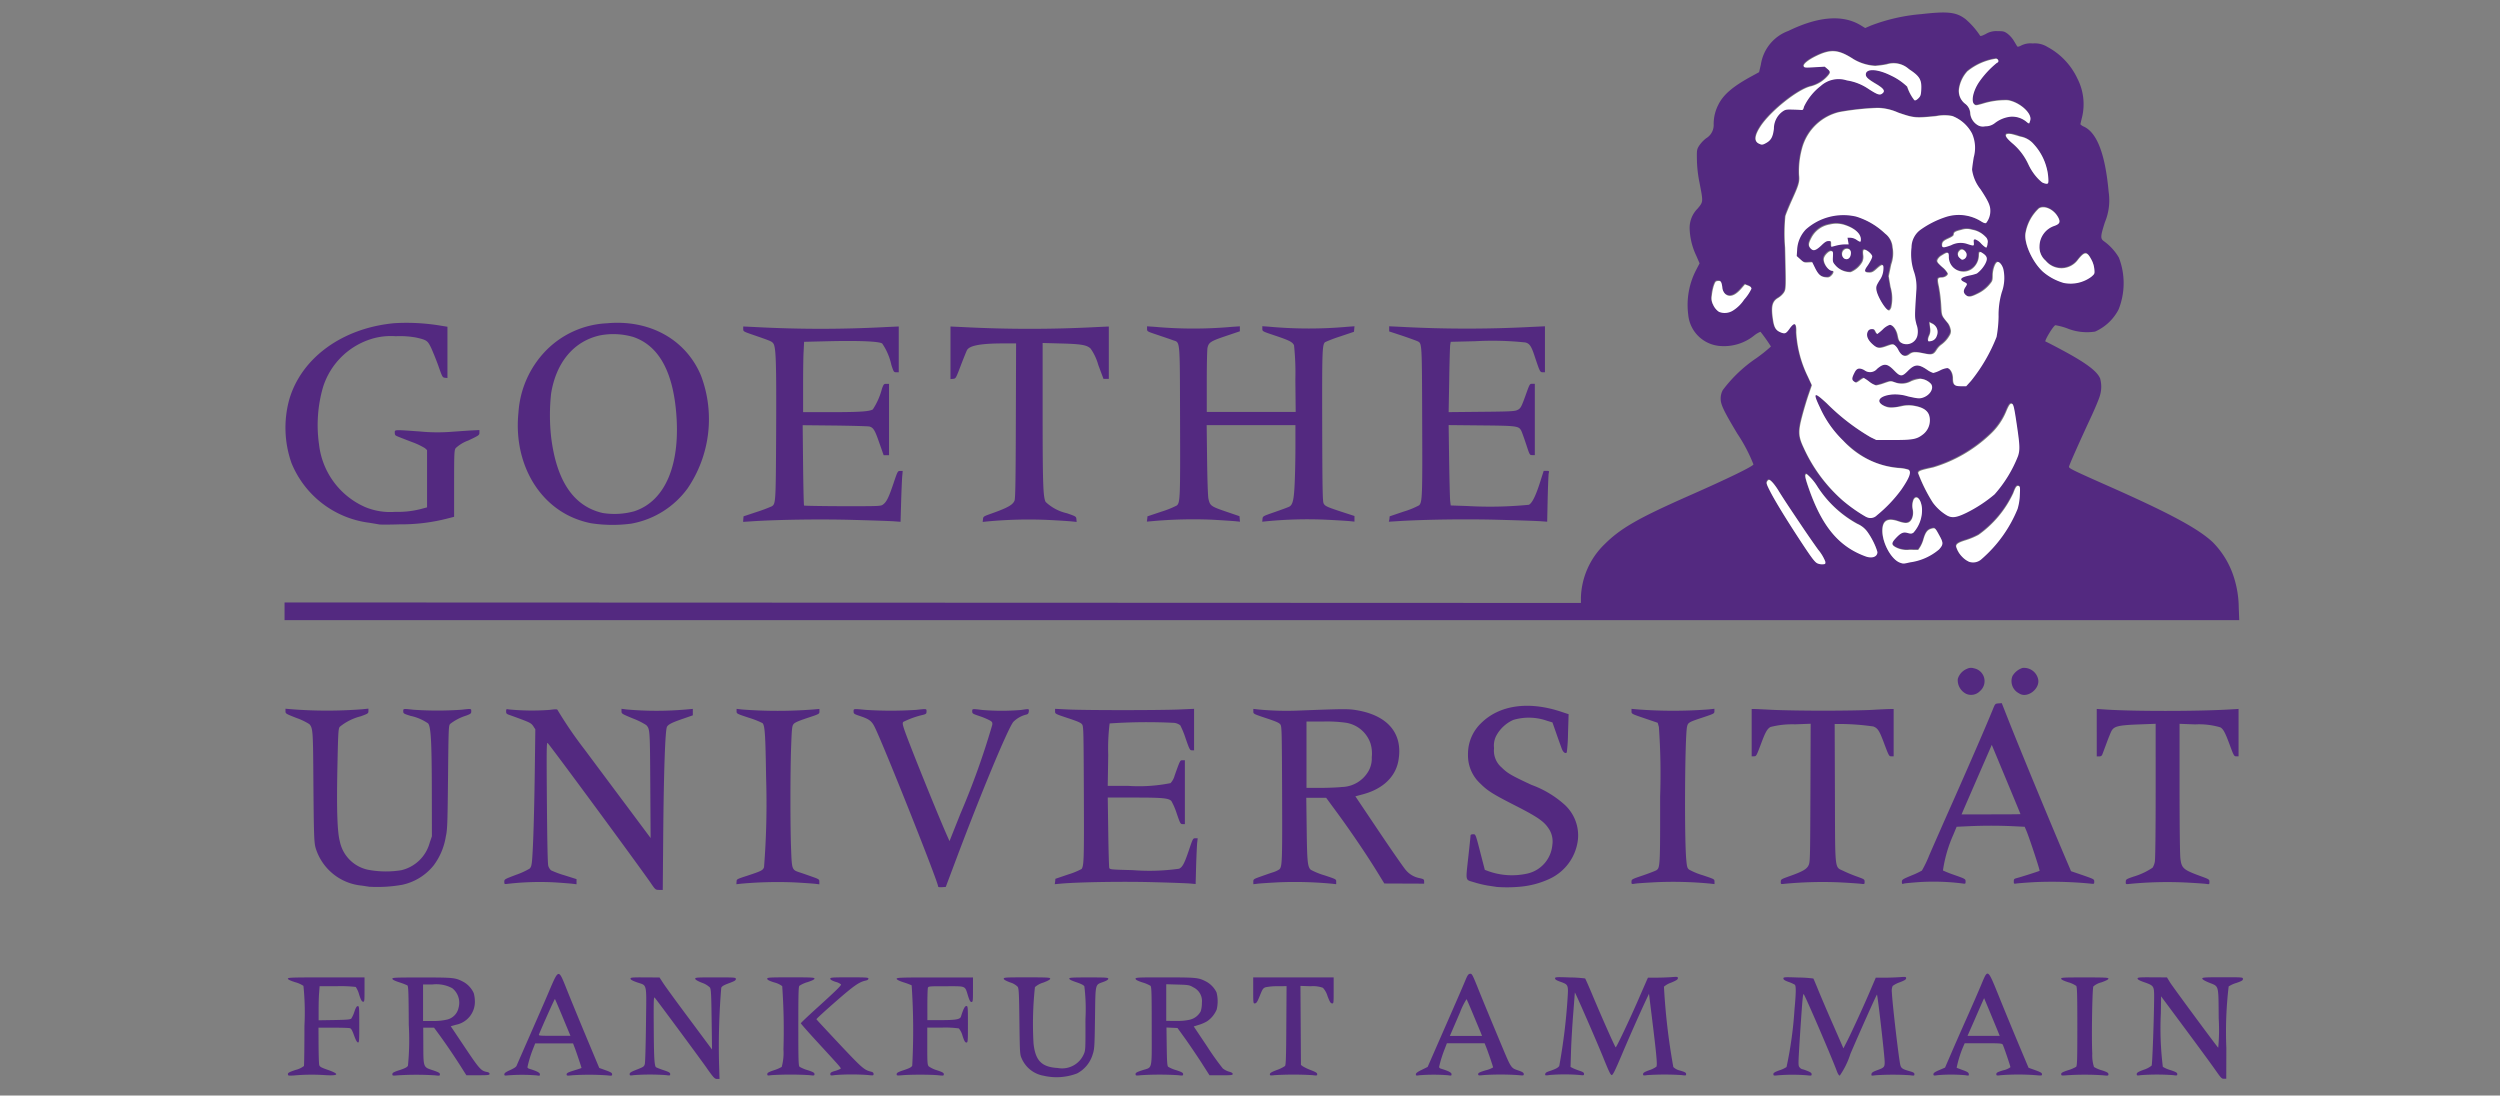 <svg xmlns="http://www.w3.org/2000/svg" width="272" height="119.191" viewBox="0 0 272 119.191">
  <rect x="0" y="0" width="272" height="119.191" fill="#808080" stroke="none"/>
  <g id="Group_38311" data-name="Group 38311" transform="translate(0.373)">
    <g id="Group_38301" data-name="Group 38301" transform="translate(-0.373)">
      <rect id="Rectangle_33767" data-name="Rectangle 33767" width="272" height="119.191" fill="none"/>
      <g id="Group_38300" data-name="Group 38300" transform="translate(28.851 1.356)">
        <g id="Group_20826" data-name="Group 20826" transform="translate(2.109 0)">
          <g id="Logo-Goethe-University-Frankfurt-am-Main" transform="translate(0)">
            <path id="path2570" d="M47.532,116.009c-1.02-1.435-5.478-7.454-5.658-7.652-.108-.117-.126.28-.108,2.978.018,3.655.072,4.485.262,4.6a7.377,7.377,0,0,0,.83.316c.56.189.7.271.7.415,0,.171-.036.18-.469.117a24.8,24.8,0,0,0-3.474,0c-.433.063-.469.054-.469-.117,0-.144.162-.244.785-.487.731-.289.794-.325.866-.614.045-.171.1-2.121.126-4.322.054-4.638.162-4.151-.984-4.557-.487-.171-.7-.289-.7-.4,0-.126.18-.144,1.579-.135l1.579.009.433.668c.244.37,1.525,2.13,2.861,3.916L48.11,114l-.045-3.267c-.036-2.77-.063-3.3-.189-3.483a2.33,2.33,0,0,0-.866-.514c-.5-.2-.731-.343-.731-.442,0-.135.226-.144,2.211-.144,2.148,0,2.211.009,2.211.18,0,.144-.153.235-.74.451-.559.208-.767.325-.848.5a77.242,77.242,0,0,0-.244,8.095l.054,1.823H48.66c-.253.009-.37-.117-1.128-1.182Zm164.227.343c-.316-.469-1.8-2.491-3.285-4.494l-2.707-3.646-.027,1.85a33.935,33.935,0,0,0,.217,5.82,3.428,3.428,0,0,0,.848.361c.587.2.722.28.722.424,0,.171-.036.18-.469.117a24.8,24.8,0,0,0-3.474,0c-.433.063-.469.054-.469-.117,0-.144.153-.244.767-.469a2.576,2.576,0,0,0,.857-.451c.081-.153.262-5.315.271-7.445,0-1.209-.027-1.254-1.074-1.624-.5-.171-.731-.3-.731-.4,0-.126.2-.144,1.6-.135l1.6.009.325.532c.28.46,5.017,6.876,5.252,7.12a20.643,20.643,0,0,0,.054-3.176c-.036-3.781.054-3.456-1.074-3.916-.46-.19-.713-.343-.713-.433,0-.126.262-.144,2.211-.144,2.175,0,2.211,0,2.211.189,0,.153-.135.235-.722.433a3.185,3.185,0,0,0-.83.379,41.929,41.929,0,0,0-.253,6.687l-.009,3.357H212.6c-.217.018-.334-.1-.839-.83Zm-127.68.478a3.182,3.182,0,0,1-2.274-1.85c-.2-.433-.208-.541-.253-4.016-.036-3.1-.063-3.6-.189-3.79a1.887,1.887,0,0,0-.83-.478c-.469-.18-.686-.307-.686-.406,0-.135.262-.144,2.527-.144s2.527.018,2.527.144c0,.1-.244.235-.767.433a2.344,2.344,0,0,0-.893.487,37.248,37.248,0,0,0-.153,6.127c.2,1.877.884,2.572,2.635,2.671a2.571,2.571,0,0,0,2.806-1.444c.217-.469.217-.487.208-3.853a20.738,20.738,0,0,0-.117-3.583c-.072-.135-.343-.271-.875-.451s-.767-.3-.767-.388c0-.117.271-.135,2.121-.135,1.9,0,2.121.018,2.121.144,0,.1-.18.217-.532.343-.92.343-.857.081-.911,3.916-.045,3.122-.063,3.393-.244,3.943a3.456,3.456,0,0,1-1.706,2.1,6.252,6.252,0,0,1-3.745.226Zm-82.118-.153c0-.144.162-.235.848-.46a2.445,2.445,0,0,0,.9-.424c.027-.072.054-2.039.054-4.359a28.372,28.372,0,0,0-.108-4.359,3.035,3.035,0,0,0-.9-.4c-.541-.171-.794-.3-.794-.388,0-.126.469-.135,4.169-.135H10.3v1.336c0,1.263-.009,1.336-.171,1.308-.126-.018-.235-.208-.415-.776a2.718,2.718,0,0,0-.37-.83,14.287,14.287,0,0,0-2.03-.081h-1.9l-.054.74c-.036.406-.054,1.245-.054,1.859v1.11l1.715-.027c1.372-.027,1.733-.054,1.841-.162a3.13,3.13,0,0,0,.334-.74c.153-.451.253-.614.37-.614.153,0,.162.126.162,1.994,0,1.823-.009,1.985-.153,1.958-.1-.018-.244-.289-.415-.767-.2-.55-.307-.749-.46-.785-.108-.027-.911-.054-1.8-.054H5.291l.009,1.913c.009,1.056.036,2.021.072,2.148.054.19.2.271.848.5,1.417.487,1.327.7-.253.6a21.606,21.606,0,0,0-3.4.045c-.559.027-.6.018-.6-.144Zm11.37,0c0-.144.144-.235.794-.442.6-.2.821-.316.9-.478a28.165,28.165,0,0,0,.09-4.44c-.018-3.637-.045-4.232-.162-4.3a7.489,7.489,0,0,0-.884-.334c-.505-.171-.74-.289-.74-.388,0-.126.379-.135,3.231-.135,3.42,0,3.6.018,4.449.451a2.632,2.632,0,0,1,1.182,1.272,3.729,3.729,0,0,1,.117.938,2.543,2.543,0,0,1-2.048,2.482l-.578.162,1.534,2.292c1.561,2.337,1.769,2.563,2.382,2.68.208.036.307.108.307.208,0,.135-.135.153-1.263.153H21.381l-.686-1.083c-.767-1.2-1.633-2.464-2.355-3.447l-.478-.65H16.688l.009,1.877c.009,2.455-.009,2.418,1.011,2.752.641.217.794.3.794.442,0,.171-.036.18-.559.117a33.12,33.12,0,0,0-4.016,0c-.559.054-.6.045-.6-.126Zm5.956-5.938a1.67,1.67,0,0,0,1.245-1.281,2.02,2.02,0,0,0-.686-2.13,3.648,3.648,0,0,0-2.166-.406H16.67v3.971h1.065a6.155,6.155,0,0,0,1.552-.153Zm6.227,5.947c0-.126.171-.244.632-.451.433-.2.659-.343.713-.5.045-.117.623-1.435,1.272-2.915s1.615-3.673,2.121-4.864c1.227-2.861,1.11-2.843,2.13-.3.424,1.056,1.372,3.366,2.112,5.135l1.345,3.213.7.253c.559.2.7.289.7.433,0,.171-.036.18-.578.117A29.244,29.244,0,0,0,32.9,116.8c-.559.063-.614.054-.614-.1,0-.135.162-.226.812-.424.451-.135.812-.262.812-.271,0-.054-.559-1.724-.722-2.148l-.2-.523H28.87l-.244.614a12.444,12.444,0,0,0-.6,1.976c0,.063.09.135.2.171.83.253,1.155.424,1.155.6s-.036.171-.379.117a20.029,20.029,0,0,0-3.122,0c-.325.036-.37.027-.37-.126Zm6.371-6.154c-.451-1.092-.848-2-.866-2.03-.036-.036-1.354,2.906-1.733,3.844-.063.153.027.162,1.678.162h1.742l-.821-1.976Zm22.235,6.145c0-.144.135-.226.722-.424a4.344,4.344,0,0,0,.848-.361,5.747,5.747,0,0,0,.19-1.913,67.58,67.58,0,0,0-.135-6.876,2.4,2.4,0,0,0-.857-.4c-.569-.18-.776-.289-.776-.406,0-.135.217-.153,2.572-.153,2.256,0,2.572.018,2.572.135,0,.1-.244.217-.758.388a3.229,3.229,0,0,0-.884.4c-.1.117-.117.966-.117,4.413,0,3.682.018,4.286.135,4.395a3.859,3.859,0,0,0,.884.37c.6.2.74.28.74.424,0,.171-.036.18-.559.117a34.766,34.766,0,0,0-4.115,0C54.156,116.848,54.12,116.839,54.12,116.677Zm6.858-.009c0-.144.1-.217.469-.325a3.244,3.244,0,0,0,.6-.226c.144-.09.325.117-2.427-2.879-1.02-1.11-1.85-2.048-1.85-2.094s.83-.83,1.85-1.751c1.958-1.778,2.527-2.328,2.527-2.473a1.487,1.487,0,0,0-.587-.28c-.406-.135-.587-.244-.587-.343,0-.135.2-.153,2.076-.153,1.859,0,2.076.018,2.076.144,0,.09-.1.162-.253.2-.749.153-1.281.523-3.339,2.319-1.155,1.011-2.085,1.859-2.066,1.9s1.146,1.254,2.509,2.707c2.491,2.644,2.689,2.815,3.456,3,.171.045.253.117.253.244,0,.171-.036.18-.6.117a24.709,24.709,0,0,0-3.564,0c-.514.072-.541.063-.541-.108Zm7.219.009c0-.144.144-.226.794-.442.6-.2.821-.316.9-.478a72.142,72.142,0,0,0-.063-8.744,8.133,8.133,0,0,0-.884-.325c-.523-.171-.749-.3-.749-.388,0-.126.433-.144,4.151-.144H76.5v1.336c0,1.218-.009,1.336-.162,1.336-.126,0-.217-.162-.37-.65-.361-1.146-.162-1.065-2.391-1.065-1.922,0-1.931,0-1.985.2-.027.108-.054.948-.054,1.85V110.8H73c1.633,0,2.1-.081,2.193-.388.253-.812.424-1.146.587-1.146s.171.081.171,1.985-.009,1.985-.171,1.985c-.135,0-.226-.153-.415-.722a2.04,2.04,0,0,0-.406-.812,11.148,11.148,0,0,0-1.8-.09H71.527v2.021c0,1.8.018,2.039.162,2.2a3.114,3.114,0,0,0,.9.424c.6.2.74.28.74.424,0,.171-.036.18-.614.117-.334-.036-1.218-.063-1.967-.063s-1.624.027-1.967.063c-.55.045-.587.036-.587-.126Zm25.989,0c0-.144.135-.226.713-.415,1.173-.388,1.047.162,1.047-4.774,0-3.7-.018-4.3-.135-4.422a3.858,3.858,0,0,0-.884-.37c-.541-.18-.74-.289-.74-.4,0-.135.271-.153,3.231-.144,3.42,0,3.6.018,4.449.451A2.659,2.659,0,0,1,103,107.788a3.864,3.864,0,0,1,.018,1.85,2.883,2.883,0,0,1-1.065,1.3,4.329,4.329,0,0,1-.884.379l-.55.171,1.444,2.157a29.209,29.209,0,0,0,1.715,2.409,2.009,2.009,0,0,0,.677.352c.271.072.406.153.406.253,0,.126-.153.144-1.263.144h-1.263l-.893-1.4c-.5-.767-1.281-1.922-1.742-2.572l-.848-1.173-.6-.027-.6-.027.027,2.076c.027,1.706.054,2.1.162,2.2a3.856,3.856,0,0,0,.884.37c.6.2.74.28.74.424,0,.171-.036.181-.559.117a33.114,33.114,0,0,0-4.016,0c-.559.063-.6.054-.6-.117Zm5.929-5.929a1.81,1.81,0,0,0,1.164-.911,2.937,2.937,0,0,0,.126-.911,1.65,1.65,0,0,0-.9-1.678c-.469-.271-.541-.28-1.733-.316l-1.245-.036v3.989H98.59a6.052,6.052,0,0,0,1.525-.135Zm8.69,5.938c0-.135.171-.235.758-.46a3.883,3.883,0,0,0,.884-.433c.1-.117.126-.984.144-4.422l.027-4.268-.975.009a6.38,6.38,0,0,0-1.29.108c-.289.1-.343.18-.641.92-.253.641-.37.821-.523.839-.189.027-.2.009-.2-1.4v-1.426h8.753v1.426c0,1.408,0,1.426-.189,1.4-.153-.018-.253-.2-.478-.794a2.306,2.306,0,0,0-.5-.9,3.151,3.151,0,0,0-1.327-.171l-1.119-.036.027,4.3.027,4.3.208.153a5.66,5.66,0,0,0,.884.415c.514.2.677.3.677.433,0,.162-.045.171-.523.108a34.614,34.614,0,0,0-4.106,0c-.478.054-.523.045-.523-.108Zm15.882,0c0-.117.19-.262.641-.478l.641-.316,1.164-2.662c1.832-4.178,2.563-5.848,2.906-6.678.262-.641.352-.767.541-.794.208-.027.262.072.92,1.715.379.957,1.336,3.258,2.112,5.117,1.561,3.727,1.326,3.357,2.382,3.745.316.117.433.208.433.334,0,.171-.036.171-.578.117a29.248,29.248,0,0,0-3.772-.009c-.559.063-.614.054-.614-.1,0-.135.162-.217.812-.415a2.856,2.856,0,0,0,.812-.316c0-.1-.569-1.769-.767-2.247l-.153-.379h-4.106l-.235.614a13.069,13.069,0,0,0-.614,1.967c0,.063.09.144.2.18.83.253,1.155.424,1.155.6s-.036.171-.379.117a20.033,20.033,0,0,0-3.122,0c-.334.054-.379.045-.379-.108Zm7.03-4.6c-.1-.235-.469-1.119-.821-1.967s-.659-1.561-.695-1.6a7.36,7.36,0,0,0-.695,1.4c-.343.8-.74,1.715-.875,2.03l-.244.569h3.5l-.171-.433Zm7.048,4.593c0-.135.108-.217.469-.334.65-.217.947-.37,1.056-.569a62.9,62.9,0,0,0,.9-7.327c.1-1.471.081-1.516-.758-1.814-.433-.153-.6-.253-.6-.37,0-.153.1-.162,1.606-.108a14.1,14.1,0,0,1,1.66.108c.036.027.415.884.839,1.9,1.083,2.572,2.427,5.595,2.491,5.595.081,0,1.435-2.843,2.364-4.963.442-1.02.884-2.021.975-2.238l.171-.379h.884c.487,0,1.218-.027,1.633-.054.695-.054.74-.045.74.117,0,.135-.171.244-.731.478a2.347,2.347,0,0,0-.785.442,69.967,69.967,0,0,0,1.02,8.744,1.558,1.558,0,0,0,.758.388c.514.153.632.226.632.37,0,.171-.036.18-.469.117a28.816,28.816,0,0,0-3.745,0c-.433.063-.469.054-.469-.108,0-.135.144-.235.668-.424a2.833,2.833,0,0,0,.776-.379c.126-.144.027-1.236-.5-5.5l-.3-2.436-.3.632c-.767,1.642-1.922,4.25-2.716,6.136-.668,1.57-.911,2.075-1.038,2.075s-.334-.442-.9-1.85c-.659-1.642-3.1-7.246-3.113-7.129,0,.027-.081,1.083-.18,2.346s-.208,3.077-.235,4.025l-.054,1.724.262.135c.144.072.478.2.74.289.361.117.469.2.469.334,0,.162-.036.171-.5.117a20.2,20.2,0,0,0-3.222,0c-.478.072-.514.063-.514-.1Zm24.816,0c0-.135.144-.235.677-.424a3,3,0,0,0,.758-.352,42.437,42.437,0,0,0,.866-6.272c.171-1.814.18-2.572.027-2.689a4.24,4.24,0,0,0-.677-.3c-.406-.144-.559-.253-.559-.37,0-.153.1-.162,1.606-.108a13.844,13.844,0,0,1,1.651.108c.027.027.262.587.523,1.227s.984,2.346,1.615,3.772l1.137,2.6.451-.884c.541-1.083,1.823-3.871,2.536-5.559l.532-1.245h.911c.5,0,1.245-.027,1.651-.054.695-.054.74-.045.74.117,0,.135-.162.235-.677.433a2.953,2.953,0,0,0-.785.4,1.315,1.315,0,0,0-.09.686c.054,1.254.758,7.264.92,7.914.09.361.244.46,1.011.677.415.117.523.18.523.325,0,.171-.036.18-.469.117a28.945,28.945,0,0,0-3.754,0c-.46.063-.478.063-.451-.135.027-.153.162-.244.6-.406.776-.28.839-.343.839-.893,0-.614-.758-7.255-.839-7.337-.036-.036-1.85,4.016-2.888,6.443a8.815,8.815,0,0,1-1.155,2.364c-.1,0-.217-.189-.352-.559-.46-1.254-3.1-7.418-3.546-8.257-.09-.171-.135.135-.262,1.9-.081,1.155-.2,2.942-.262,3.971-.1,1.769-.1,1.886.054,2.057a.605.605,0,0,0,.235.18,3.767,3.767,0,0,1,.569.189c.379.144.5.235.5.37,0,.171-.036.171-.523.117a19.917,19.917,0,0,0-3.113,0c-.487.054-.523.045-.523-.117Zm17.416,0c0-.126.162-.244.632-.442l.632-.271.659-1.525c.361-.839,1.146-2.626,1.742-3.962s1.3-2.96,1.561-3.592c.713-1.7.659-1.733,1.94,1.426.559,1.39,1.507,3.682,2.1,5.1l1.083,2.572.731.262c.578.208.731.3.731.433,0,.171-.045.171-.7.108a25.888,25.888,0,0,0-3.745,0c-.478.063-.523.054-.523-.117,0-.153.135-.226.767-.415a1.972,1.972,0,0,0,.767-.334c0-.117-.713-2.22-.83-2.445-.072-.144-.271-.162-2.112-.162H184.4l-.217.5a12.19,12.19,0,0,0-.659,2.166c.018.018.316.126.659.253.5.18.641.271.659.424.027.19.009.2-.37.135a18.093,18.093,0,0,0-2.969-.009c-.469.072-.505.063-.505-.1Zm7.039-4.593c-.09-.235-.478-1.155-.848-2.057l-.677-1.624-.181.406c-.1.226-.505,1.146-.9,2.057l-.722,1.642h3.5l-.171-.424Zm6.858,4.593c0-.144.144-.226.74-.424a4.285,4.285,0,0,0,.884-.37c.117-.108.135-.722.135-4.395,0-3.447-.027-4.3-.117-4.413a2.968,2.968,0,0,0-.884-.4c-.514-.171-.758-.289-.758-.388,0-.126.316-.135,2.572-.135,2.238,0,2.572.018,2.572.135,0,.09-.262.226-.776.406a2.069,2.069,0,0,0-.866.442c-.117.226-.208,5.577-.117,7.3a4.133,4.133,0,0,0,.189,1.462,3.429,3.429,0,0,0,.848.361c.587.189.722.28.722.424,0,.171-.036.18-.614.117a29.982,29.982,0,0,0-3.925,0c-.569.045-.6.036-.6-.126ZM41.477,95.931C40.2,94.072,30.585,81.014,30.224,80.653c-.117-.117-.126.632-.081,6.452.036,4.341.081,6.7.153,6.921a1.087,1.087,0,0,0,.3.478,10.369,10.369,0,0,0,1.489.55l1.281.406v.559l-.433-.054c-.235-.027-1.128-.1-1.985-.153a30.693,30.693,0,0,0-5.008.153c-.424.054-.433.054-.433-.217s.027-.28,1.281-.758a8.156,8.156,0,0,0,1.48-.677c.144-.144.208-.343.253-.812.126-1.408.235-4.864.3-9.466l.063-4.873-.217-.334c-.19-.289-.343-.388-1.119-.686-.5-.19-1.119-.415-1.372-.505-.433-.144-.469-.18-.469-.424,0-.262.018-.271.289-.217a26.512,26.512,0,0,0,4.413.054c.686-.09.839-.09.893.009a44.274,44.274,0,0,0,2.942,4.3c.948,1.272,2.951,3.962,4.458,5.974l2.725,3.655-.036-5.775c-.036-6.064-.036-6.073-.442-6.515a7.942,7.942,0,0,0-1.435-.713c-1.218-.505-1.254-.523-1.254-.785v-.271l.559.072a37.1,37.1,0,0,0,6.5,0l.7-.063v.7l-1.011.352c-1.263.433-1.651.632-1.8.893-.19.352-.343,4.656-.406,11.37l-.054,6.38h-.388c-.4-.009-.415-.018-.884-.7Zm-30.582.37c-.126-.018-.523-.081-.884-.135a5.813,5.813,0,0,1-5-4c-.208-.65-.226-1.236-.28-8.085C4.7,79.327,4.668,79.011,4.3,78.6a6.782,6.782,0,0,0-1.39-.668c-1.173-.46-1.209-.478-1.209-.74v-.271l.749.063a50,50,0,0,0,7.535,0l.74-.072v.262c0,.253-.045.28-.83.569A5.843,5.843,0,0,0,7.6,78.894c-.153.235-.171.6-.253,4.5-.09,4.53-.009,6.921.262,7.941a3.961,3.961,0,0,0,3.321,3.149,10.469,10.469,0,0,0,3.357.009,4.187,4.187,0,0,0,3.1-2.978l.244-.722-.009-4.873c-.009-5.469-.1-7.075-.415-7.409a5.263,5.263,0,0,0-1.9-.812c-.749-.235-.794-.262-.794-.505,0-.289-.027-.289,1.128-.162a38.291,38.291,0,0,0,5.189,0c1.1-.126,1.083-.135,1.083.171,0,.235-.054.28-.559.469a5.475,5.475,0,0,0-1.733.9c-.171.189-.18.37-.235,5.811-.054,5.144-.072,5.676-.244,6.461a7.082,7.082,0,0,1-1.327,3.131,5.992,5.992,0,0,1-3.411,2.1,15.4,15.4,0,0,1-3.51.217Zm61.814-.036c0-.5-5.839-15.169-6.885-17.317-.334-.686-.6-.893-1.6-1.227-.677-.226-.713-.253-.713-.505,0-.307-.036-.3,1.308-.171a43.086,43.086,0,0,0,5.5,0c1.164-.126,1.128-.135,1.128.171,0,.235-.045.28-.379.37a9.573,9.573,0,0,0-2.148.767c-.1.117-.081.253.09.785.388,1.209,3.682,9.385,4.72,11.7l.217.487,1.182-2.969A83.881,83.881,0,0,0,78.6,78.668c.027-.271-.009-.334-.325-.505a7.667,7.667,0,0,0-1.1-.451c-.7-.235-.758-.271-.758-.505,0-.289-.009-.289,1.083-.153a25.56,25.56,0,0,0,4.241,0c.875-.135.875-.135.83.18-.027.208-.1.289-.28.325a3,3,0,0,0-1.408.8c-.632.821-3.555,7.869-6.19,14.881L73.539,96.31l-.415.027c-.271.018-.415-.009-.415-.072Zm60.731.036c-.126-.018-.532-.081-.9-.135a12.084,12.084,0,0,1-1.516-.361c-.993-.316-.929.009-.614-2.915.126-1.137.226-2.112.226-2.184s.1-.126.262-.126c.307,0,.262-.117.911,2.409l.379,1.462.487.18a7.627,7.627,0,0,0,4,.253,3.5,3.5,0,0,0,2.861-3.158,2.492,2.492,0,0,0-.451-1.841c-.487-.722-1.227-1.227-3.492-2.382-2.5-1.272-3.1-1.642-3.889-2.436a4.147,4.147,0,0,1-1.345-3.167,4.622,4.622,0,0,1,1.435-3.42c1.985-1.958,5.135-2.409,8.663-1.245l.848.28-.063,2.039a18.864,18.864,0,0,1-.135,2.121c-.153.162-.388,0-.541-.388-.081-.226-.352-.966-.587-1.642l-.433-1.236-.569-.171a5.975,5.975,0,0,0-3.691-.1,3.936,3.936,0,0,0-1.841,1.7,2.345,2.345,0,0,0-.253,1.372,2.418,2.418,0,0,0,.857,2.13c.6.6,1.065.866,3.222,1.868a10.981,10.981,0,0,1,3.6,2.157,4.525,4.525,0,0,1,1.444,3.826,5.365,5.365,0,0,1-3.032,4.214,9.554,9.554,0,0,1-3.2.875,15.3,15.3,0,0,1-2.635.027Zm-82.66-.559c0-.271.009-.28,1.155-.65,1.552-.514,1.706-.587,1.832-.929a88.626,88.626,0,0,0,.226-9.7c-.072-4.8-.135-5.766-.406-5.983a9.77,9.77,0,0,0-1.5-.587c-1.281-.424-1.308-.433-1.308-.695v-.262l.65.072a51.155,51.155,0,0,0,7.625,0l.74-.063v.271c0,.271-.009.28-1.327.713-1.02.343-1.363.5-1.5.677-.153.208-.18.478-.253,2.473-.1,2.815-.1,8.789,0,11.2.081,2.175.09,2.175.975,2.464.334.108.948.325,1.354.469.713.253.74.28.74.541v.271l-.433-.054c-.235-.027-1.245-.1-2.238-.153a44.575,44.575,0,0,0-5.884.144l-.469.054.018-.271Zm34.661-.018.027-.3,1.381-.469a8.062,8.062,0,0,0,1.471-.6c.253-.388.271-1.029.244-8.14-.027-6.741-.036-7.355-.18-7.571-.126-.19-.424-.325-1.552-.7-1.39-.46-1.4-.469-1.4-.74v-.271l1.462.072c1.877.09,9.9.09,12.029,0l1.633-.072v4.512h-.235c-.217,0-.262-.081-.677-1.272a10.054,10.054,0,0,0-.587-1.444,1.339,1.339,0,0,0-.668-.271,59.359,59.359,0,0,0-7.021.063,22.049,22.049,0,0,0-.153,3.447l-.054,3.348H93.41a17.615,17.615,0,0,0,4.584-.3,1.95,1.95,0,0,0,.451-.839c.6-1.678.587-1.651.857-1.651h.253v6.948h-.244c-.235,0-.262-.054-.641-1.146a7.165,7.165,0,0,0-.578-1.354c-.289-.325-.92-.388-4.043-.388H91.163l.054,3.718c.027,2.048.081,3.808.108,3.916.054.189.108.2,2.554.262a23.377,23.377,0,0,0,5.044-.153c.379-.18.587-.587,1.065-2,.433-1.29.451-1.318.7-1.318h.262l-.054.469c-.027.262-.081,1.381-.117,2.491l-.054,2.021-.6-.054c-.325-.027-2.121-.1-3.98-.144-3.2-.09-8.058-.018-10.044.153l-.7.063.036-.289ZM107,95.741c0-.262.036-.289.74-.541.406-.144,1.02-.361,1.354-.469a2.794,2.794,0,0,0,.74-.334c.307-.307.325-.776.3-8.176-.027-6.741-.036-7.355-.18-7.571-.126-.19-.424-.325-1.552-.7-1.4-.469-1.4-.469-1.4-.74v-.271l.559.063a32.24,32.24,0,0,0,4.4.117c4.954-.189,5.351-.189,6.245-.045,3.456.569,5.117,2.572,4.575,5.523-.325,1.769-1.724,3.077-3.9,3.646l-.776.208,2.545,3.79c1.4,2.085,2.725,3.989,2.942,4.232a2.57,2.57,0,0,0,1.525.884c.424.1.469.135.469.352v.244l-2.166-.009-2.166-.009-.659-1.074c-1.209-1.985-3.176-4.882-4.819-7.093l-.848-1.155h-2.166l.045,3.411c.045,3.574.1,4.106.451,4.422a7.865,7.865,0,0,0,1.48.6c1.281.424,1.281.424,1.281.695v.271l-.469-.054a43.137,43.137,0,0,0-5.784-.153c-1,.054-2.03.117-2.292.153l-.469.054L107,95.741Zm9.656-10.305a3.434,3.434,0,0,0,2.879-1.733,2.767,2.767,0,0,0,.352-1.5,3.728,3.728,0,0,0-.144-1.525,3.368,3.368,0,0,0-2.707-2.238,14.932,14.932,0,0,0-2.427-.126h-1.823v7.219h1.642c.9-.009,1.9-.054,2.229-.1ZM148.149,95.75c0-.271.018-.28,1.245-.695.686-.235,1.327-.487,1.444-.55.424-.271.433-.424.424-8.022a72.544,72.544,0,0,0-.135-7.58L151,78.451l-1.426-.487c-1.417-.478-1.426-.487-1.426-.758v-.271l.7.063a51.8,51.8,0,0,0,7.67,0l.65-.072v.262c0,.253-.027.271-1.191.659-1.579.523-1.669.569-1.778.993-.244.9-.316,12.128-.09,14.538.072.749.108.884.307,1.047a7.453,7.453,0,0,0,1.489.614c1.263.424,1.272.424,1.272.695V96l-.469-.054a42.7,42.7,0,0,0-5.857-.153c-1.011.054-2.03.117-2.265.153-.442.072-.442.072-.442-.2Zm16.243,0c0-.262.027-.28.92-.6,1.453-.514,1.886-.767,2.094-1.182.171-.352.18-.569.208-7.887l.027-7.526-1.7.063a9.584,9.584,0,0,0-2.671.289c-.352.2-.55.541-1.02,1.8-.505,1.345-.523,1.39-.776,1.39h-.253V76.953h.343c.19,0,1.065.045,1.967.09s3.33.09,5.414.09,4.521-.036,5.414-.09,1.778-.09,1.967-.09h.343V82.1h-.253c-.244,0-.271-.045-.776-1.39-.523-1.408-.695-1.669-1.182-1.859a26.223,26.223,0,0,0-3.592-.271h-.614l.027,7.508c.027,8.717-.054,8,.948,8.492a15.416,15.416,0,0,0,1.453.6c.8.289.83.307.83.569s0,.271-.406.217c-.226-.027-1.254-.1-2.292-.153a43.835,43.835,0,0,0-5.983.153c-.442.054-.442.054-.442-.217Zm13.175.009c0-.244.054-.28,1.02-.686a9.569,9.569,0,0,0,1.155-.541,12.381,12.381,0,0,0,.794-1.651c.361-.839,1.552-3.546,2.644-6,1.778-4.016,3.583-8.167,4.277-9.881.253-.623.262-.632.614-.659l.361-.027.758,1.922c1.327,3.348,4.629,11.343,6.606,15.954l.171.406,1.263.433c1.245.433,1.263.442,1.263.7s0,.271-.433.217a43.513,43.513,0,0,0-6-.162c-.957.054-1.868.126-2.03.153-.28.045-.289.036-.289-.226s.036-.289.379-.379c.451-.117,2.346-.722,2.427-.776.063-.036-1.128-3.637-1.444-4.377l-.18-.415-1.3-.063c-1.642-.072-3.023-.072-4.747,0l-1.354.063-.361.866a14.7,14.7,0,0,0-1.128,3.889,13.113,13.113,0,0,0,1.272.5c1.173.415,1.191.433,1.191.695s-.009.271-.343.217a25.23,25.23,0,0,0-4.638-.153c-.758.054-1.516.126-1.678.153-.253.081-.271.072-.271-.171Zm12.9-7.373c0-.018-.7-1.715-1.561-3.781l-1.561-3.754-1.4,3.213c-.767,1.769-1.507,3.465-1.642,3.781l-.244.569h3.2c1.76,0,3.2-.009,3.2-.027Zm11.46,7.364c0-.262.027-.28.83-.56a7.477,7.477,0,0,0,2.085-.975,1.844,1.844,0,0,0,.244-.65c.054-.3.09-3.24.09-7.743V78.56l-1.7.063c-2.418.09-2.843.2-3.131.767-.072.144-.316.74-.532,1.327s-.424,1.137-.46,1.227a.325.325,0,0,1-.325.162h-.262V76.944l1.1.072c2.978.189,9.62.189,13.085,0l1.245-.072V82.1h-.253c-.235,0-.271-.063-.731-1.308-.487-1.308-.686-1.678-1.011-1.85a8.18,8.18,0,0,0-2.725-.316l-1.7-.063V85.5c0,3.88.036,7.273.09,7.7.126,1.083.307,1.245,2.238,1.949.893.325.92.343.92.614s-.009.271-.343.217c-.19-.027-1.2-.1-2.256-.153a42.569,42.569,0,0,0-6.091.153c-.415.045-.415.045-.415-.226Zm-17.38-20.457a1.663,1.663,0,0,1-.9-1.615,1.72,1.72,0,0,1,1-1.1.982.982,0,0,1,.758-.054,1.418,1.418,0,0,1,.668,2.464,1.331,1.331,0,0,1-1.525.307Zm5.784-.036a1.493,1.493,0,0,1-.731-1.9,1.976,1.976,0,0,1,1.092-.875,1.575,1.575,0,0,1,1.678,1.146c.316,1.065-1.128,2.22-2.039,1.633ZM1.6,66.332v-.975l70.522.027,70.522.027V64.8a8.432,8.432,0,0,1,2.563-5.766c1.76-1.751,3.628-2.825,9.259-5.315,4.259-1.877,6.948-3.194,6.948-3.384a17.45,17.45,0,0,0-1.751-3.339c-1.471-2.455-1.814-3.167-1.814-3.79a1.932,1.932,0,0,1,.226-.948,15.132,15.132,0,0,1,3.637-3.465,16.6,16.6,0,0,0,1.606-1.281,17.8,17.8,0,0,0-1.137-1.606,2.7,2.7,0,0,0-.65.379,5.235,5.235,0,0,1-3.9,1.155,3.758,3.758,0,0,1-3.312-3.393,8.274,8.274,0,0,1,.884-4.909l.352-.677-.361-.83a7.412,7.412,0,0,1-.722-2.951,2.976,2.976,0,0,1,.893-2.2c.6-.74.587-.677.18-2.806a13.448,13.448,0,0,1-.28-2.482c-.018-1.038-.009-1.11.226-1.507a3.649,3.649,0,0,1,.776-.83,1.674,1.674,0,0,0,.821-1.525,4.569,4.569,0,0,1,.5-2.112c.55-1.119,1.6-2.012,3.664-3.131l.776-.424.2-.857a4.63,4.63,0,0,1,3-3.637c3.24-1.579,5.9-1.787,7.842-.614l.505.307.623-.271a19.9,19.9,0,0,1,5.487-1.245c2.879-.325,3.79-.226,4.81.55a8.564,8.564,0,0,1,1.579,1.8q.041.108.623-.19a2.173,2.173,0,0,1,1.272-.307c.623,0,.731.018,1.083.271a3.011,3.011,0,0,1,.686.767c.162.271.325.541.361.6.054.09.162.072.478-.09a2.249,2.249,0,0,1,1.227-.208,2.593,2.593,0,0,1,1.615.388,7.5,7.5,0,0,1,3.249,3.447,6.084,6.084,0,0,1,.5,4.187c-.1.388-.18.74-.18.776a1.119,1.119,0,0,0,.406.262c1.426.695,2.3,3.014,2.671,7.12A6.2,6.2,0,0,1,199.649,24c-.478,1.507-.5,1.76-.126,2.039a5.784,5.784,0,0,1,1.651,1.8,7.719,7.719,0,0,1-.027,5.631,5.287,5.287,0,0,1-2.563,2.418,5.75,5.75,0,0,1-3.059-.361,7.285,7.285,0,0,0-1.263-.334c-.244.09-1.254,1.778-1.065,1.778.036,0,.794.388,1.687.866,2.671,1.426,3.907,2.337,4.25,3.149a3.379,3.379,0,0,1-.063,1.994c-.108.343-.478,1.227-.821,1.976-1.263,2.707-2.509,5.5-2.509,5.649,0,.162.532.424,4.2,2.048,6.777,3,9.845,4.656,11.442,6.145a9.468,9.468,0,0,1,2.283,3.754,11.112,11.112,0,0,1,.55,3.357l.054,1.372H1.6v-.948Zm167.6-5.469a4.745,4.745,0,0,0-.785-1.308c-.424-.578-1.2-1.706-1.733-2.5s-1.236-1.85-1.57-2.346-.776-1.191-.984-1.534c-.415-.686-.875-1.218-1.056-1.218-.063,0-.162.081-.217.19-.09.162-.036.325.343,1.065.569,1.11,1.868,3.231,3.5,5.7,1.372,2.085,1.561,2.274,2.211,2.229.271-.027.3-.045.289-.28Zm9.25.063a6.221,6.221,0,0,0,3.131-1.4c.469-.514.478-.695.09-1.408-.523-.966-.514-.957-.939-.839s-.641.415-.857,1.182a3.422,3.422,0,0,1-.352.812l-.208.307-.957-.009a2.56,2.56,0,0,1-1.39-.226c-.587-.289-.6-.5-.108-1.029.55-.6.812-.722,1.308-.578.334.09.424.09.623-.036a3.656,3.656,0,0,0,.929-2.635c-.081-1.011-.614-1.543-.92-.938a1.7,1.7,0,0,0-.081,1.029c.045.6.036.8-.09,1.029-.262.514-.6.578-1.453.289-1.209-.415-1.76-.09-1.76,1.029,0,1.39,1.02,3.2,1.967,3.483.316.1.289.1,1.065-.063Zm7.761-.37a14.378,14.378,0,0,0,3.9-5.441,5.9,5.9,0,0,0,.244-1.507c.045-.812.027-.929-.108-.984-.217-.081-.352.09-.6.776a11.556,11.556,0,0,1-3.781,4.539,7.442,7.442,0,0,1-1.354.568c-.821.253-1.083.415-1.083.686a2.179,2.179,0,0,0,.722,1.191,1.368,1.368,0,0,0,2.057.171ZM174.689,60.2c.253-.235.2-.587-.226-1.417-.659-1.272-.948-1.606-1.8-2.048a11.984,11.984,0,0,1-4.35-4.079,5.759,5.759,0,0,0-1.146-1.336c-.244,0-.208.307.2,1.48,1.254,3.637,2.8,5.784,4.99,6.921C173.732,60.44,174.3,60.557,174.689,60.2Zm.09-4.377a15.684,15.684,0,0,0,2.662-2.8c.875-1.263,1.11-1.9.8-2.148a4.362,4.362,0,0,0-1.1-.19c-2.3-.2-3.953-1.029-6.046-3a11.792,11.792,0,0,1-2.509-3.573c-.812-1.678-.659-1.769.749-.46a23.3,23.3,0,0,0,4.747,3.673l.632.307h1.859c2.094,0,2.527-.081,3.167-.569a1.971,1.971,0,0,0,.8-1.579c0-.9-.514-1.363-1.742-1.57a3.326,3.326,0,0,0-1.381.054,2.661,2.661,0,0,1-1.8-.018c-1.029-.469-.632-1.119.776-1.263a4.647,4.647,0,0,1,1.76.2c1.011.226,1.209.253,1.543.162a1.432,1.432,0,0,0,1.029-.911c.135-.451-.045-.749-.587-.993a1.764,1.764,0,0,0-1.642.1,2.15,2.15,0,0,1-1.778.117c-.442-.153-.442-.153-1.146.09a4.72,4.72,0,0,1-.893.244,2.118,2.118,0,0,1-.74-.406,4.243,4.243,0,0,0-.6-.406,2.839,2.839,0,0,0-.442.28c-.388.28-.388.28-.614.108-.253-.19-.244-.37.045-.957.244-.5.514-.569,1.065-.289a1,1,0,0,0,1.4-.135c.74-.641,1.11-.6,1.868.19.668.695.821.695,1.48.036.731-.74,1.128-.767,2.076-.135a2.489,2.489,0,0,0,.686.361,3.39,3.39,0,0,0,.74-.28,2.479,2.479,0,0,1,.794-.253c.325.045.614.569.614,1.11,0,.713.153.866.857.866h.578l.523-.578a17.983,17.983,0,0,0,2.779-4.792,13.583,13.583,0,0,0,.217-2.211,9.051,9.051,0,0,1,.352-2.653,4.558,4.558,0,0,0,.19-2.409c-.09-.487-.433-.938-.668-.866s-.505.821-.505,1.435c0,.532-.036.641-.253.9a4,4,0,0,1-1.408,1.119c-.722.37-1,.388-1.29.117-.253-.244-.262-.487-.027-.839s.235-.388-.135-.559c-.569-.271-.379-.505.587-.713a4.64,4.64,0,0,0,.8-.217,3.265,3.265,0,0,0,.9-1.038c.3-.569.244-.83-.262-1.164-.334-.226-.406-.18-.415.235a1.683,1.683,0,0,1-2.265,1.642,1.6,1.6,0,0,1-1.02-1.525c0-.505-.117-.523-.74-.126a1.124,1.124,0,0,0-.5.514c-.054.208.018.307.541.776a2.353,2.353,0,0,1,.6.695c0,.217-.352.433-.686.433-.442,0-.487.135-.289.993a15.594,15.594,0,0,1,.244,1.958c.081,1.29.018,1.128.767,2.048a1.816,1.816,0,0,1,.253.578.826.826,0,0,1-.09.713,3.156,3.156,0,0,1-.948,1.047,2.087,2.087,0,0,0-.469.523c-.325.523-.514.578-1.345.406-.975-.2-1.263-.189-1.624.081-.46.352-.866.2-1.209-.478a1.691,1.691,0,0,0-.4-.514c-.189-.126-.262-.117-.875.108-.812.289-1.029.253-1.579-.253-.487-.451-.659-.92-.478-1.308a.44.44,0,0,1,.415-.289c.244-.027.307.018.433.253a.821.821,0,0,0,.189.28,5.541,5.541,0,0,0,.6-.5,2.006,2.006,0,0,1,.758-.5c.361,0,.758.55.884,1.218.09.514.2.677.55.821a1.213,1.213,0,0,0,1.579-.893,2.094,2.094,0,0,0-.1-1.173c-.208-.857-.208-.731-.027-3.628a5.083,5.083,0,0,0-.217-2.03,6.049,6.049,0,0,1-.3-2.752,2.383,2.383,0,0,1,.966-1.9,10.22,10.22,0,0,1,2.825-1.417,4.6,4.6,0,0,1,3.745.469c.325.208.487.262.587.2a2.149,2.149,0,0,0,.451-1.336c.009-.569-.217-1.047-1.065-2.328a4.5,4.5,0,0,1-.92-2.13c0-.126.081-.731.18-1.345a3.863,3.863,0,0,0-.18-2.59A4.022,4.022,0,0,0,183,12.4a4.566,4.566,0,0,0-1.769.009c-2.265.217-2.391.208-4.115-.379a5.749,5.749,0,0,0-2.22-.514,29.4,29.4,0,0,0-4.2.451,5.513,5.513,0,0,0-4.043,3.925,9.53,9.53,0,0,0-.334,2.915c.081.731-.018,1.065-.767,2.725a15.891,15.891,0,0,0-.722,1.76,19.977,19.977,0,0,0-.027,3.429c.117,4.377.108,4.5-.135,4.891a2.084,2.084,0,0,1-.614.569c-.65.379-.776.9-.578,2.319.126.884.307,1.2.8,1.417s.614.171,1.011-.388c.541-.758.776-.632.731.406a12.416,12.416,0,0,0,1.254,4.792l.442.957-.352,1.029c-.2.569-.505,1.588-.686,2.283-.46,1.724-.433,2.274.153,3.5a16.361,16.361,0,0,0,5.739,6.867c1.272.839,1.525.893,2.2.46Zm.9-22.605a5.265,5.265,0,0,1-.966-1.94c-.045-.352-.009-.46.334-1.02a2.2,2.2,0,0,0,.424-1.155c.045-.659-.09-.686-.722-.108-.37.334-.514.406-.794.406-.55,0-.6-.18-.235-.7a4.282,4.282,0,0,0,.451-.767c.126-.3.117-.334-.054-.559a1.724,1.724,0,0,0-.46-.379c-.352-.18-.433-.063-.37.514a1.283,1.283,0,0,1-.108.749,2.518,2.518,0,0,1-1.254,1.1,2.169,2.169,0,0,1-1.642-.713c-.307-.361-.325-.406-.3-.966s.018-.587-.18-.614c-.244-.036-.713.415-.794.767-.126.487.46,1.381.9,1.381.217,0,.171.253-.09.514-.2.2-.289.226-.641.19-.514-.054-.785-.307-1.155-1.056l-.289-.587-.451.027c-.415.027-.478,0-.839-.334l-.4-.361.045-.659a3.335,3.335,0,0,1,.948-2.238,6.143,6.143,0,0,1,5.469-1.4,8.03,8.03,0,0,1,3.167,1.859,2.054,2.054,0,0,1,.812,1.5,3.541,3.541,0,0,1-.153,1.85l-.271,1.29.2,1.173a4.329,4.329,0,0,1,.072,2.211c-.126.424-.325.433-.659.027Zm-3.853-5.469c.2-.289.18-.767-.036-.884a.542.542,0,0,0-.731.244C170.827,27.719,171.476,28.26,171.828,27.755Zm-3.113-1.29c.406-.388.587-.5.8-.5.262,0,.289.018.289.316a1.494,1.494,0,0,0,.018.316c.009,0,.244-.063.523-.135a4.532,4.532,0,0,1,.929-.135h.433l-.063-.361-.063-.361h.325a1.283,1.283,0,0,1,.659.226c.424.289.469.28.469-.054,0-.587-.632-1.173-1.66-1.525a2.849,2.849,0,0,0-1.733-.081,2.746,2.746,0,0,0-2.012,1.507c-.28.559-.307.785-.1,1.047.316.37.587.307,1.182-.262Zm15.81,29.075a15.519,15.519,0,0,0,3.068-2.012,13.584,13.584,0,0,0,2.554-4.178c.208-.641.189-1.164-.09-3.077-.307-2.1-.4-2.527-.56-2.59-.2-.072-.334.117-.641.839a7.185,7.185,0,0,1-1.778,2.527,15.436,15.436,0,0,1-6.163,3.555c-1.381.3-1.606.379-1.633.614a17.884,17.884,0,0,0,1.6,3.213,5.417,5.417,0,0,0,1.435,1.336c.614.379,1.092.334,2.211-.226Zm-3.456-18.851a1.217,1.217,0,0,0,.325-1,1.054,1.054,0,0,0-.614-.749l-.253-.135.063.578a1.4,1.4,0,0,1-.081.857,1.285,1.285,0,0,0-.144.478c0,.171.036.19.289.135a1.284,1.284,0,0,0,.415-.162Zm-21.946-3.149a4.022,4.022,0,0,0,1.227-1.2,4.929,4.929,0,0,0,.794-1.182c0-.144-.09-.235-.352-.334l-.352-.135-.388.451c-.686.794-1.29,1-1.76.587a1.112,1.112,0,0,1-.316-.74c-.1-.623-.162-.7-.505-.668-.217.027-.28.1-.424.523a4.505,4.505,0,0,0-.217,1.092,1.819,1.819,0,0,0,.451,1.444c.415.505,1.038.559,1.841.162Zm38.09-3.167a3.213,3.213,0,0,0,.938-.505c.37-.325.37-.325.325-.848a2.776,2.776,0,0,0-.361-1.092c-.46-.83-.7-.812-1.435.108a2.217,2.217,0,0,1-3.492.09,1.95,1.95,0,0,1-.677-1.57,2.363,2.363,0,0,1,1.579-2.211c.641-.217.74-.451.406-1.02-.478-.812-1.453-1.245-2.039-.9A4.76,4.76,0,0,0,191,25.075c-.226,1.065.722,3.2,1.9,4.259a6.193,6.193,0,0,0,2.238,1.2,3.745,3.745,0,0,0,2.076-.162Zm-12.679-2.734a.386.386,0,0,0-.045-.442c-.217-.334-.514-.4-.713-.144a.5.5,0,0,0,.063.776c.189.19.253.208.406.126a.818.818,0,0,0,.289-.316Zm2.3-1.417a.72.72,0,0,0-.235-.722,2.568,2.568,0,0,0-1.453-.758,1.813,1.813,0,0,0-1.137.009c-.686.162-.857.262-.857.514,0,.126-.153.244-.577.433-.559.253-.686.388-.686.74,0,.28.181.28.975-.009a2.242,2.242,0,0,1,1.832-.117c.668.208.677.208.641-.18-.027-.3,0-.343.162-.343a1.536,1.536,0,0,1,.659.478c.262.262.505.451.55.415a1.1,1.1,0,0,0,.126-.46Zm6.624-6.813a3.563,3.563,0,0,0-.208-1.426,5.779,5.779,0,0,0-1.39-2.536,2.493,2.493,0,0,0-1.453-.83,3.5,3.5,0,0,0-1.372-.3c-.144.009-.2.063-.2.217s.208.379.668.785a6.5,6.5,0,0,1,1.76,2.292c.758,1.408,1.417,2.139,1.967,2.139.18-.009.217-.063.226-.343ZM162.777,15.3c.514-.289.713-.677.812-1.543a2.291,2.291,0,0,1,.884-1.823c.361-.253.433-.271,1.119-.253.406.009.839.027.957.045.19.027.235-.018.316-.361a6.326,6.326,0,0,1,1.823-2.256,2.916,2.916,0,0,1,2.843-.6,5.707,5.707,0,0,1,2.382.948c.993.632,1.191.695,1.489.46.325-.262.144-.523-.722-1.038-.839-.5-1.092-.731-1.092-1.011,0-.677,1.272-.623,2.743.117A6.521,6.521,0,0,1,178.1,9.192a4.724,4.724,0,0,0,.785,1.48c.1.036.244-.036.424-.217.235-.235.28-.352.307-.857.072-1.164-.135-1.525-1.327-2.31a2.515,2.515,0,0,0-2.409-.532,10.627,10.627,0,0,1-1.263.171,5.249,5.249,0,0,1-2.337-.713c-1.642-1.065-2.464-1.137-4.07-.37-.893.433-1.453.893-1.372,1.128.054.153.153.153,1.173.1l1.11-.063.289.244c.352.3.361.406.018.794a3.658,3.658,0,0,1-1.778,1.092c-1.408.289-4.44,2.707-5.532,4.395-.623.966-.686,1.57-.2,1.832.343.18.442.171.857-.063Zm24.834-2.13a3.32,3.32,0,0,1,1.687-.713,2.474,2.474,0,0,1,1.76.532c.217.19.316.235.343.144.018-.063.063-.19.09-.28.244-.749-1.146-2-2.445-2.193a8.339,8.339,0,0,0-2.725.379c-.713.208-.767.208-.92.063-.361-.334-.117-1.48.523-2.418A10,10,0,0,1,187.855,6.6c.262-.081.217-.388-.063-.46a6.329,6.329,0,0,0-3.14,1.381,3.562,3.562,0,0,0-.884,1.778,1.759,1.759,0,0,0,.659,1.76,1.381,1.381,0,0,1,.541.966,1.614,1.614,0,0,0,.695,1.272,1.164,1.164,0,0,0,.929.208,1.664,1.664,0,0,0,1.02-.334ZM11.887,56.866c-.126-.018-.614-.108-1.083-.18A10.574,10.574,0,0,1,2.358,50.2,11.586,11.586,0,0,1,2.105,43.3C3.423,38.746,7.89,35.5,13.539,34.974a22.606,22.606,0,0,1,4.9.244l.884.144v5.577l-.271-.027c-.262-.027-.289-.072-.7-1.245-.235-.668-.6-1.552-.785-1.967-.406-.839-.478-.893-1.651-1.164a9.9,9.9,0,0,0-2.229-.144,7.251,7.251,0,0,0-2.3.2,7.992,7.992,0,0,0-5.613,5.378,14.864,14.864,0,0,0-.424,6.19A8.485,8.485,0,0,0,10.416,55a7.126,7.126,0,0,0,3.222.5,9.97,9.97,0,0,0,3.086-.388l.379-.1V48.781l-.226-.208a7.884,7.884,0,0,0-1.462-.686c-.686-.262-1.372-.532-1.534-.6-.244-.1-.289-.162-.289-.4,0-.334-.126-.334,2.689-.135a19.815,19.815,0,0,0,3.393.045c.749-.054,1.751-.126,2.238-.153L22.8,46.6v.28c0,.271-.036.3-1.209.857a4,4,0,0,0-1.372.83c-.153.235-.171.505-.171,3.862v3.61l-.632.162a20.113,20.113,0,0,1-5.279.659c-1.11.036-2.13.036-2.247.009Zm23.056-.126a9.687,9.687,0,0,1-2.436-.83C28.7,54,26.542,49.575,27.048,44.693a10.642,10.642,0,0,1,2.978-6.723,9.944,9.944,0,0,1,6.66-2.987c4.638-.424,8.573,1.76,10.215,5.676A13.385,13.385,0,0,1,45.448,52.95a9.694,9.694,0,0,1-6.136,3.835A15.4,15.4,0,0,1,34.944,56.74Zm4.692-1.3c3.429-1.11,5.117-5.189,4.548-11.027q-.636-6.578-4.647-7.941a7.752,7.752,0,0,0-3.619-.171c-2.834.623-4.765,2.924-5.315,6.317a21.819,21.819,0,0,0,0,4.738c.587,4.792,2.445,7.535,5.595,8.266A8.086,8.086,0,0,0,39.636,55.44Zm11.876.848.027-.3,1.435-.478a16.655,16.655,0,0,0,1.642-.614c.424-.28.433-.37.469-8.049.036-7.652-.018-9.268-.307-9.665-.171-.235-.3-.28-2.175-.929-1.083-.37-1.1-.388-1.1-.65v-.271l1.336.063a132.742,132.742,0,0,0,14.186,0l1.4-.063v4.981h-.271c-.262,0-.28-.027-.532-.794a6.543,6.543,0,0,0-1-2.337c-.343-.226-2.328-.316-5.55-.253L58.126,37l-.054,1.083c-.036.6-.054,2.319-.054,3.826v2.743h3.14c3.05,0,4.088-.072,4.449-.3a7.533,7.533,0,0,0,.993-2.256c.18-.487.208-.523.478-.523h.289v7.761H66.78L66.3,47.968c-.478-1.381-.641-1.633-1.065-1.751-.135-.036-1.823-.081-3.754-.108l-3.51-.036.045,4.341c.027,2.382.072,4.368.108,4.4s1.931.063,4.205.072c4.061,0,4.142,0,4.395-.19.37-.28.6-.722,1.119-2.265.46-1.372.469-1.381.74-1.381h.271l-.054.614c-.027.334-.081,1.579-.117,2.761l-.063,2.157-.731-.054c-.406-.027-2.418-.1-4.485-.153-3.573-.1-8.293-.027-11.072.162l-.839.054.018-.307Zm26.079.009c.027-.289.054-.307.975-.632,1.742-.623,2.256-.92,2.455-1.381.09-.226.126-1.994.144-8.7l.027-8.41H79.856c-2.5,0-3.727.226-4.007.731-.063.117-.361.857-.668,1.651-.541,1.426-.55,1.444-.839,1.471l-.289.027V35.335l1.372.063a138.464,138.464,0,0,0,14.483,0l1.372-.063v5.7H90.7l-.569-1.525a5.748,5.748,0,0,0-.83-1.769c-.415-.4-1.011-.5-3.222-.559l-2-.054V44.7c0,7.851.054,9.232.334,9.728a4.941,4.941,0,0,0,2.319,1.227c.975.343.993.352,1.02.641l.027.3-.523-.054c-.289-.027-1.453-.108-2.59-.162a48.276,48.276,0,0,0-6.588.162l-.523.054.036-.3Zm17.868-.009.027-.3,1.507-.505a10.381,10.381,0,0,0,1.687-.677c.361-.325.379-.767.352-9.177-.027-9.213.036-8.5-.812-8.816-.262-.1-.993-.343-1.624-.559-1.137-.379-1.155-.379-1.155-.659v-.28l.83.054a47.053,47.053,0,0,0,8.437,0l.83-.054v.541l-1.525.514c-1.651.559-1.859.695-1.994,1.272-.045.19-.081,1.841-.081,3.664V44.63h9.674l-.036-3.5a28.832,28.832,0,0,0-.144-3.745c-.153-.361-.532-.55-2.076-1.065-1.372-.46-1.372-.46-1.372-.74V35.3l.83.063a47.142,47.142,0,0,0,8.446,0l.749-.054-.027.3-.027.3-1.5.505a15.354,15.354,0,0,0-1.642.623c-.316.271-.334.9-.316,9.177.018,6.714.045,8.158.153,8.365.153.3.352.388,2.021.938l1.336.433v.614l-.523-.054c-.289-.027-1.426-.1-2.536-.153a46.484,46.484,0,0,0-6.452.162l-.523.054.027-.3c.027-.3.036-.3,1.381-.767.74-.262,1.444-.514,1.543-.578.37-.2.5-.758.578-2.545.045-.92.081-2.716.081-3.989V46.064h-9.656l.045,3.772c.027,2.184.09,3.962.144,4.223.171.776.262.848,1.9,1.408l1.48.505.027.3.027.3-.523-.054c-.289-.027-1.408-.1-2.482-.162a49.908,49.908,0,0,0-6.506.153l-.614.054.027-.271Zm26.35,0,.027-.3,1.516-.514a9,9,0,0,0,1.688-.686c.343-.343.37-.911.334-9.168-.027-8.609-.018-8.437-.505-8.681-.135-.063-.875-.334-1.66-.6l-1.426-.469v-.559l1.336.063a133.987,133.987,0,0,0,14.249,0l1.363-.063v5h-.253c-.28,0-.307-.054-.893-1.823-.343-1.029-.532-1.3-.984-1.417a34.157,34.157,0,0,0-5.478-.135L128.477,37l-.054.325c-.027.18-.081,1.9-.108,3.826l-.063,3.5,3.555-.036c3.068-.027,3.6-.054,3.889-.18.388-.171.46-.3.984-1.769.388-1.083.4-1.1.668-1.1h.28v7.761h-.28c-.28,0-.28-.009-.668-1.191-.217-.659-.451-1.308-.523-1.453-.271-.523-.442-.55-4.35-.587l-3.555-.036.054,3.907c.036,2.148.081,4.115.117,4.377l.054.46,1.814.063a43.77,43.77,0,0,0,6.687-.135c.361-.18.749-.966,1.236-2.5l.379-1.191h.307c.289,0,.307.018.244.253-.036.135-.081,1.381-.117,2.761l-.054,2.518-.731-.054c-.406-.027-2.418-.1-4.485-.153-3.564-.1-8.2-.036-11.127.153l-.884.054.063-.289Z" transform="translate(-1.6 -1.167)" fill="#532980"/>
            <path id="path2572" d="M1733.7,103.673c-.234-.117-.6-.6-1.588-2.1-1.633-2.473-2.933-4.593-3.5-5.7-.379-.74-.433-.9-.343-1.065.054-.108.153-.189.217-.189.181,0,.641.532,1.056,1.218.207.343.658,1.038.984,1.534s1.037,1.552,1.57,2.346,1.309,1.913,1.733,2.5a4.74,4.74,0,0,1,.785,1.308c.018.235-.009.262-.3.28a1.343,1.343,0,0,1-.614-.126Zm9.088-.027c-.948-.289-1.968-2.094-1.968-3.483,0-1.119.551-1.444,1.76-1.029.848.289,1.191.226,1.453-.289a1.746,1.746,0,0,0,.09-1.029,1.853,1.853,0,0,1,.081-1.029c.315-.6.839-.072.92.939a3.653,3.653,0,0,1-.93,2.635c-.2.126-.279.135-.622.036-.487-.135-.749-.018-1.309.578-.5.541-.478.74.108,1.029a2.581,2.581,0,0,0,1.39.226l.957.009.207-.307a3.4,3.4,0,0,0,.352-.812c.217-.767.434-1.065.858-1.182s.415-.126.938.839c.388.713.37.893-.09,1.408a6.147,6.147,0,0,1-3.131,1.4C1743.094,103.754,1743.12,103.754,1742.787,103.646Zm7.444-.126a2.672,2.672,0,0,1-1.39-1.66c0-.271.261-.433,1.083-.686a8.117,8.117,0,0,0,1.353-.568,11.552,11.552,0,0,0,3.781-4.539c.253-.686.379-.857.6-.776.135.054.154.162.109.984a5.856,5.856,0,0,1-.244,1.507,14.4,14.4,0,0,1-3.9,5.441,1.358,1.358,0,0,1-1.389.3Zm-11.271-.587c-2.9-1.065-4.728-3.276-6.172-7.463-.406-1.173-.442-1.48-.2-1.48a5.5,5.5,0,0,1,1.147,1.336,12.051,12.051,0,0,0,4.349,4.079,2.61,2.61,0,0,1,1.074.83,7.657,7.657,0,0,1,1.119,2.229c0,.532-.587.74-1.318.469Zm.081-4.286a17.663,17.663,0,0,1-2.517-1.769,17.072,17.072,0,0,1-4.26-5.748c-.587-1.236-.614-1.778-.153-3.5.181-.686.487-1.715.686-2.283l.352-1.029-.442-.957a12.547,12.547,0,0,1-1.254-4.792c.036-1.038-.189-1.164-.731-.406-.4.559-.515.6-1.01.388s-.677-.532-.8-1.417c-.208-1.408-.072-1.94.578-2.319a2.089,2.089,0,0,0,.614-.568c.243-.388.243-.514.135-4.891a19.969,19.969,0,0,1,.027-3.429c.063-.226.388-1.011.721-1.76.759-1.66.849-1.994.768-2.725a9.51,9.51,0,0,1,.334-2.915,5.527,5.527,0,0,1,4.043-3.925,29.245,29.245,0,0,1,4.2-.451,5.748,5.748,0,0,1,2.22.514c1.715.587,1.841.6,4.115.379a4.556,4.556,0,0,1,1.769-.009,4.054,4.054,0,0,1,2.138,1.9,3.86,3.86,0,0,1,.181,2.59c-.1.614-.181,1.218-.181,1.345a4.407,4.407,0,0,0,.921,2.13c.848,1.281,1.065,1.769,1.065,2.328a2.118,2.118,0,0,1-.451,1.336c-.1.063-.262.009-.587-.2a4.594,4.594,0,0,0-3.745-.469,10.221,10.221,0,0,0-2.825,1.417,2.383,2.383,0,0,0-.965,1.9,6.045,6.045,0,0,0,.3,2.752,5.093,5.093,0,0,1,.217,2.03c-.181,2.9-.181,2.779.026,3.628a2.1,2.1,0,0,1,.1,1.173,1.21,1.21,0,0,1-1.58.893c-.352-.144-.451-.3-.55-.821-.118-.677-.524-1.218-.885-1.218a2.01,2.01,0,0,0-.758.5,5.582,5.582,0,0,1-.6.5.692.692,0,0,1-.19-.28c-.117-.235-.19-.271-.433-.253a.437.437,0,0,0-.415.289c-.18.388-.009.848.479,1.308.56.514.767.55,1.579.253.614-.217.7-.226.875-.108a1.456,1.456,0,0,1,.4.514c.343.668.749.83,1.209.478.352-.271.65-.289,1.624-.081.83.171,1.02.117,1.344-.406a2.1,2.1,0,0,1,.469-.523,3.15,3.15,0,0,0,.948-1.047.829.829,0,0,0,.09-.713,1.622,1.622,0,0,0-.253-.578c-.749-.92-.685-.758-.766-2.048a15.709,15.709,0,0,0-.243-1.958c-.19-.857-.155-.993.288-.993.334,0,.686-.217.686-.433a2.347,2.347,0,0,0-.6-.695c-.524-.478-.6-.578-.542-.776a1.126,1.126,0,0,1,.5-.514c.623-.4.74-.379.74.126a1.6,1.6,0,0,0,2.445,1.408,1.915,1.915,0,0,0,.831-1.525c.008-.415.081-.46.415-.235.506.334.56.6.262,1.164a3.264,3.264,0,0,1-.9,1.038,4.619,4.619,0,0,1-.8.217c-.965.2-1.164.433-.586.713.37.171.37.2.135.559s-.225.6.027.839c.289.271.569.244,1.29-.117a3.821,3.821,0,0,0,1.408-1.119c.217-.262.253-.37.253-.9,0-.614.261-1.363.505-1.435.226-.072.578.379.668.866a4.566,4.566,0,0,1-.19,2.409,8.749,8.749,0,0,0-.352,2.653,13.607,13.607,0,0,1-.217,2.211,18.215,18.215,0,0,1-2.779,4.792l-.524.578h-.577c-.7,0-.857-.153-.857-.866,0-.541-.289-1.056-.614-1.11a2.261,2.261,0,0,0-.794.253,3.374,3.374,0,0,1-.74.28,2.5,2.5,0,0,1-.686-.361c-.938-.632-1.344-.6-2.075.135-.65.659-.812.65-1.48-.036-.759-.785-1.128-.821-1.869-.189a1,1,0,0,1-1.4.135c-.55-.28-.821-.208-1.064.289-.3.587-.307.776-.046.957.225.162.225.162.614-.108a2.85,2.85,0,0,1,.442-.28,4.9,4.9,0,0,1,.6.406,2.287,2.287,0,0,0,.74.406,4.74,4.74,0,0,0,.894-.244c.7-.244.7-.244,1.146-.09a2.085,2.085,0,0,0,1.778-.117,4.084,4.084,0,0,1,.975-.271,1.77,1.77,0,0,1,1.2.578c.334.505-.18,1.281-.984,1.5-.324.09-.532.063-1.543-.162a4.647,4.647,0,0,0-1.76-.2c-1.408.153-1.8.794-.776,1.263.451.208.776.208,1.8.018a3.486,3.486,0,0,1,1.381-.054c1.227.208,1.741.668,1.741,1.57a1.945,1.945,0,0,1-.8,1.579c-.641.487-1.074.569-3.167.569h-1.859l-.631-.307a23.315,23.315,0,0,1-4.747-3.673c-1.408-1.309-1.552-1.218-.749.46a11.641,11.641,0,0,0,2.509,3.574,9.275,9.275,0,0,0,6.046,3,4.182,4.182,0,0,1,1.1.19c.307.253.072.875-.8,2.148a15.074,15.074,0,0,1-2.662,2.8.972.972,0,0,1-1.146.19Zm2.743-22.795a4.328,4.328,0,0,0-.073-2.211l-.2-1.173.271-1.29a3.539,3.539,0,0,0,.154-1.85,2.055,2.055,0,0,0-.812-1.5,7.925,7.925,0,0,0-3.168-1.859,6.144,6.144,0,0,0-5.469,1.4,3.444,3.444,0,0,0-.947,2.238l-.045.659.4.361c.361.334.424.361.839.334l.451-.027.289.587c.37.758.641,1,1.155,1.056.352.036.433.009.64-.189.261-.262.307-.514.09-.514-.443,0-1.029-.893-.9-1.381.09-.343.56-.8.795-.767.189.027.207.063.18.614s-.018.6.3.966a2.156,2.156,0,0,0,1.642.713,2.558,2.558,0,0,0,1.255-1.1,1.288,1.288,0,0,0,.109-.749c-.072-.578.018-.695.37-.514a1.736,1.736,0,0,1,.46.379c.172.217.181.262.054.559a5.416,5.416,0,0,1-.451.767c-.379.523-.316.7.235.7.28,0,.424-.072.794-.406.631-.569.776-.55.722.108a2.2,2.2,0,0,1-.424,1.155c-.343.559-.379.677-.334,1.02.1.731,1.074,2.31,1.39,2.247.054-.009.171-.162.234-.334Zm-5.134-5.324a.609.609,0,0,1,.144-1.029c.352-.09.6.081.6.424C1737.39,70.465,1737.038,70.754,1736.65,70.528Zm-3.682-1.137c-.207-.262-.19-.487.1-1.047a2.745,2.745,0,0,1,2.013-1.507,2.99,2.99,0,0,1,1.732.081c1.029.352,1.661.929,1.661,1.525,0,.334-.045.343-.469.054a1.312,1.312,0,0,0-.659-.226h-.325l.063.361.063.361h-.433a4.363,4.363,0,0,0-.929.135c-.271.072-.506.135-.524.135a1.5,1.5,0,0,1-.018-.316c0-.3-.018-.316-.289-.316-.225,0-.4.108-.8.5-.614.569-.884.632-1.182.262ZM1747.75,98.43a5.148,5.148,0,0,1-1.436-1.336,17.312,17.312,0,0,1-1.6-3.213c.036-.235.252-.316,1.633-.614a15.436,15.436,0,0,0,6.164-3.555,7.108,7.108,0,0,0,1.778-2.527c.3-.722.442-.911.64-.839.163.063.253.487.559,2.59.28,1.913.3,2.436.09,3.077a13.934,13.934,0,0,1-2.554,4.178,15.118,15.118,0,0,1-3.068,2.012c-1.136.55-1.615.6-2.21.226Zm-1.967-19.05a1.287,1.287,0,0,1,.144-.478,1.411,1.411,0,0,0,.081-.857l-.063-.578.253.135a1.008,1.008,0,0,1,.542,1.336.809.809,0,0,1-.686.587c-.234.045-.27.027-.27-.144Zm-22.74-3.041a1.777,1.777,0,0,1-.641-.794,1.425,1.425,0,0,1-.145-.948,5.8,5.8,0,0,1,.217-1.092c.153-.424.207-.5.424-.523.343-.036.406.045.505.668a1.112,1.112,0,0,0,.316.74c.469.406,1.074.208,1.76-.587l.388-.451.352.135c.253.1.352.19.352.334a4.923,4.923,0,0,1-.795,1.182,4,4,0,0,1-1.226,1.2,1.678,1.678,0,0,1-1.507.135Zm37.5-3.149a6,6,0,0,1-2.238-1.2c-1.173-1.056-2.121-3.185-1.9-4.259a4.794,4.794,0,0,1,1.452-2.653c.586-.343,1.561.09,2.04.9.333.568.243.8-.406,1.02a2.368,2.368,0,0,0-1.58,2.211,1.938,1.938,0,0,0,.677,1.57,2.212,2.212,0,0,0,3.492-.09c.731-.92.983-.938,1.434-.108a2.733,2.733,0,0,1,.361,1.092c.046.523.046.523-.325.848a3.782,3.782,0,0,1-3.014.668Zm-11.289-2.7a.5.5,0,0,1-.063-.776c.2-.244.488-.19.713.144a.522.522,0,0,1-.234.758c-.163.081-.234.063-.415-.126Zm2.328-1.561a1.649,1.649,0,0,0-.659-.478c-.171,0-.19.045-.162.343.036.388.026.388-.641.18a2.244,2.244,0,0,0-1.832.117c-.794.289-.974.289-.974.009,0-.352.127-.487.686-.74.415-.189.578-.307.578-.433,0-.253.172-.352.858-.514a1.812,1.812,0,0,1,1.137-.009,2.568,2.568,0,0,1,1.453.758.7.7,0,0,1,.235.722,1.05,1.05,0,0,1-.127.46c-.045.027-.3-.153-.55-.415Zm6.587-6.7a5.5,5.5,0,0,1-1.471-1.958,6.577,6.577,0,0,0-1.76-2.292c-.866-.749-.911-1.092-.126-.993.073.009.542.144,1.029.289a2.449,2.449,0,0,1,1.453.83,6.047,6.047,0,0,1,1.588,3.962c-.009.289-.045.334-.217.334a1.257,1.257,0,0,1-.5-.171Zm-30.826-4.214c-.487-.262-.424-.866.2-1.832,1.092-1.687,4.133-4.106,5.532-4.395a3.66,3.66,0,0,0,1.778-1.092c.343-.388.335-.5-.018-.794l-.289-.244-1.109.063c-1.02.063-1.119.054-1.173-.1-.09-.235.478-.695,1.372-1.128,1.606-.776,2.427-.695,4.07.37a5.215,5.215,0,0,0,2.337.713,10.378,10.378,0,0,0,1.263-.171,2.472,2.472,0,0,1,2.41.532c1.191.785,1.4,1.146,1.326,2.31-.036.505-.072.623-.307.857-.181.18-.325.253-.424.217a4.806,4.806,0,0,1-.786-1.48,6.523,6.523,0,0,0-1.768-1.209c-1.48-.74-2.743-.794-2.743-.117,0,.28.252.514,1.091,1.011.867.514,1.047.776.722,1.038-.288.235-.5.171-1.489-.46a5.7,5.7,0,0,0-2.382-.948,2.9,2.9,0,0,0-2.843.6,6.229,6.229,0,0,0-1.823,2.256c-.081.334-.126.379-.316.361-.118-.018-.55-.036-.957-.045-.685-.018-.767,0-1.119.253a2.3,2.3,0,0,0-.884,1.823c-.1.866-.3,1.254-.813,1.543-.424.244-.523.244-.857.063Zm23.733-2.067a1.648,1.648,0,0,1-.695-1.272,1.381,1.381,0,0,0-.542-.966,1.741,1.741,0,0,1-.659-1.76,3.679,3.679,0,0,1,.884-1.778,6.413,6.413,0,0,1,3.141-1.381c.28.072.325.379.063.46a10.012,10.012,0,0,0-1.931,2.085c-.641.947-.894,2.094-.523,2.418.162.144.217.135.92-.063a8.339,8.339,0,0,1,2.726-.379c1.29.2,2.68,1.444,2.445,2.193-.027.09-.072.217-.09.28-.027.09-.127.045-.343-.144a2.432,2.432,0,0,0-1.76-.532,3.4,3.4,0,0,0-1.687.713,1.621,1.621,0,0,1-1.02.325,1.1,1.1,0,0,1-.929-.2Z" transform="translate(-1566.972 -43.76)" fill="#fff"/>
          </g>
        </g>
      </g>
    </g>
  </g>
</svg>
